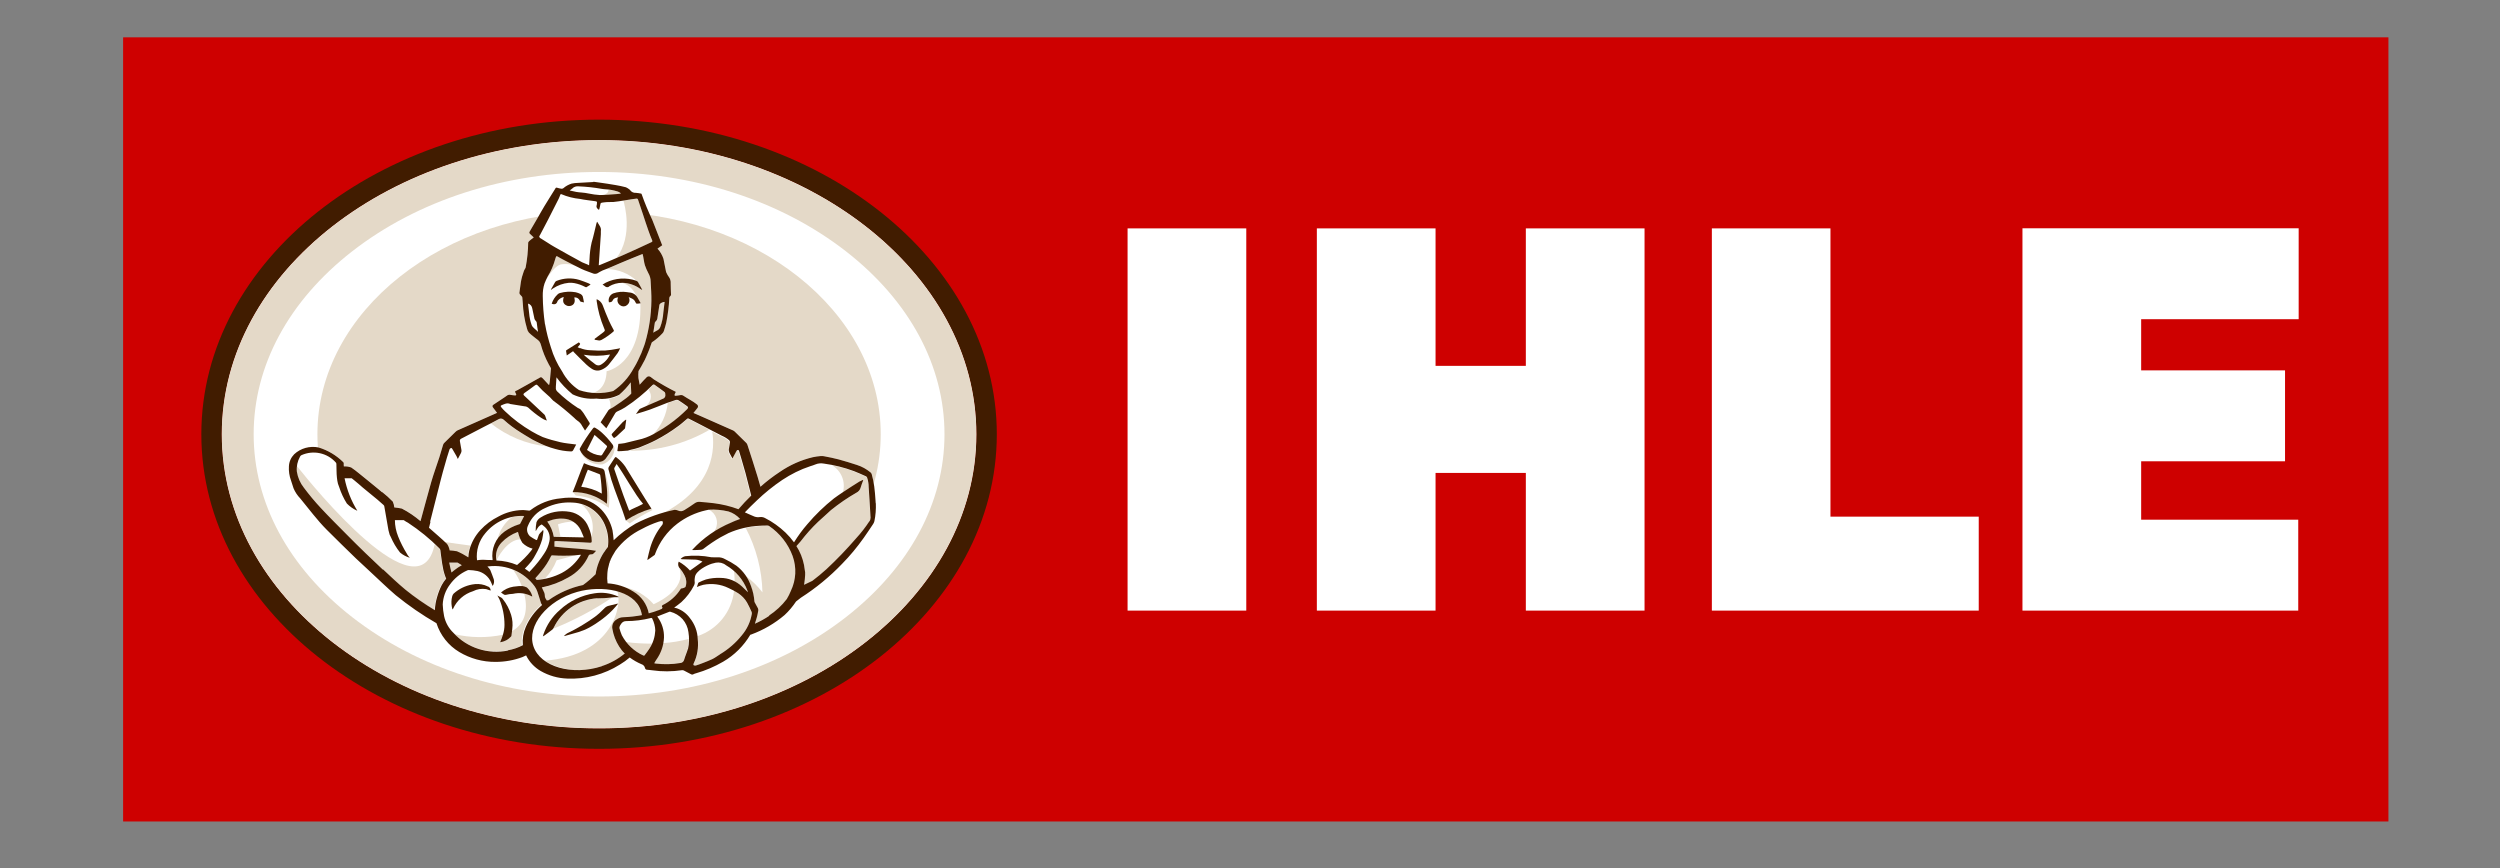 <?xml version="1.0" encoding="UTF-8"?>
<svg id="Logo" xmlns="http://www.w3.org/2000/svg" xmlns:xlink="http://www.w3.org/1999/xlink" version="1.1" viewBox="0 0 238.41 82.82">
  <rect x="0" y="0" width="238.41" height="82.82" fill="#808080" stroke="none"/>
  <!-- Generator: Adobe Illustrator 29.7.1, SVG Export Plug-In . SVG Version: 2.1.1 Build 8)  -->
  <defs>
    <style>
      .st0 {
        fill: none;
      }

      .st1 {
        fill: #ce0000;
      }

      .st2 {
        fill: #e4d9c8;
      }

      .st3 {
        fill: #fff;
      }

      .st4 {
        fill: #411c00;
      }

      .st5 {
        clip-path: url(#clippath);
      }
    </style>
    <clipPath id="clippath">
      <rect class="st0" x="19.2" y="11.41" width="75.86" height="60"/>
    </clipPath>
  </defs>
  <rect class="st1" x="11.74" y="3.56" width="216.03" height="74.78"/>
  <g id="Logo_Bildmarke">
    <g class="st5">
      <g id="Gruppe_9">
        <path id="Pfad_1" class="st3" d="M57.13,13.36c19.84,0,35.98,12.58,35.98,28.05s-16.14,28.05-35.98,28.05-35.98-12.58-35.98-28.05S37.29,13.36,57.13,13.36"/>
        <path id="Pfad_2" class="st2" d="M57.13,20.16c-14.84,0-26.86,9.51-26.86,21.25s12.02,21.24,26.86,21.24,26.86-9.51,26.86-21.24-12.03-21.25-26.86-21.25"/>
        <path id="Pfad_3" class="st4" d="M57.13,13.36c19.84,0,35.98,12.58,35.98,28.05s-16.14,28.05-35.98,28.05-35.98-12.58-35.98-28.05S37.29,13.36,57.13,13.36M57.13,11.41c-20.95,0-37.93,13.43-37.93,30s16.98,30,37.93,30,37.93-13.43,37.93-30-16.98-30-37.93-30"/>
        <path id="Pfad_4" class="st2" d="M57.13,16.4c8.92,0,17.28,2.69,23.56,7.58,6.05,4.72,9.38,10.9,9.38,17.43s-3.33,12.71-9.38,17.43c-6.27,4.89-14.64,7.58-23.56,7.58s-17.29-2.69-23.56-7.58c-6.05-4.72-9.38-10.9-9.38-17.43s3.33-12.71,9.38-17.43c6.27-4.89,14.64-7.58,23.55-7.58M57.13,13.36c-19.84,0-35.98,12.58-35.98,28.05s16.14,28.05,35.98,28.05,35.98-12.58,35.98-28.05-16.14-28.05-35.98-28.05"/>
        <path id="Pfad_5" class="st3" d="M83.51,48c0-.1-.01-.2-.02-.31-.03-.44-.06-.87-.12-1.3-.05-.39-.13-.79-.24-1.17-.02-.06-.05-.11-.1-.16-.39-.32-.83-.57-1.31-.72-.58-.19-1.16-.37-1.75-.53-.44-.12-.88-.2-1.33-.29-.12-.03-.24-.04-.37-.03-.25.02-.5.06-.75.11-1.13.26-2.2.74-3.15,1.39-.65.43-1.27.91-1.85,1.42-.09-.31-.18-.62-.27-.94-.31-1.02-.64-2.03-.97-3.05-.02-.08-.06-.14-.12-.2-.36-.36-.72-.71-1.09-1.07-.05-.05-.11-.09-.18-.12-.98-.44-1.96-.87-2.94-1.3l-.82-.36c.17-.22.24-.28.4-.5.06-.1.04-.23-.05-.3-.43-.35-.83-.52-1.29-.83-.09-.07-.2-.09-.31-.07-.15.03-.29.04-.44.06-.04,0-.1-.01-.11-.03,0-.05,0-.1.02-.14.03-.07.06-.14.1-.2-.72-.36-1.42-.76-2.1-1.19-.1-.07-.2-.15-.3-.23-.11-.09-.28-.08-.38.02-.22.22-.46.48-.67.72-.04-.23-.09-.43-.12-.64-.02-.22-.01-.45.01-.67.03-.05.06-.11.1-.16h0c.12-.19.25-.44.39-.7.04-.07.08-.13.11-.2.06-.13.12-.25.17-.38.09-.22.19-.43.27-.65.08-.2.14-.4.21-.6.01-.03.03-.05.06-.07.35-.23.67-.51.96-.82.06-.06.11-.13.14-.21.09-.27.17-.55.24-.83.15-.77.25-1.56.29-2.35,0-.07.03-.13.09-.17.04-.03.06-.07.07-.12,0-.36-.04-.72-.03-1.08.02-.24-.05-.48-.2-.67-.06-.08-.11-.16-.15-.25-.04-.07-.08-.15-.1-.23-.08-.4-.16-.81-.24-1.21-.12-.36-.31-.69-.57-.97.07-.05.36-.25.45-.32-.32-.82-.63-1.63-.95-2.43-.38-.8-.72-1.61-1.01-2.44,0-.03-.03-.05-.06-.06-.16-.03-.33-.06-.49-.07-.23.02-.44-.09-.57-.28,0-.01-.02-.02-.03-.03-.11-.09-.22-.16-.35-.22-.32-.09-.65-.15-.98-.21-.26-.05-.53-.09-.79-.13-.32-.05-.65-.09-.97-.14-.1-.01-.2-.02-.3-.04h-.06s-.01.02-.02.02c-.43.02-1.01.05-1.45.08-.2,0-.41.03-.61.07-.29.09-.56.24-.79.44-.05.04-.11.05-.17.05-.14-.02-.27-.05-.4-.09-.07-.04-.16-.01-.19.06,0,0,0,0,0,.01-.35.57-.71,1.12-1.05,1.69-.21.34-.4.7-.6,1.04-.27.46-.53.91-.8,1.37-.05.07-.04.17.03.22,0,0,0,0,0,0,.12.11.24.23.36.34-.07.05-.2.16-.26.2s-.27.22-.27.29c-.01.79-.09,1.58-.24,2.36,0,.04-.03.08-.05.12-.05.08-.09.15-.12.23-.13.35-.23.71-.29,1.07-.04.34-.1.68-.14,1.02,0,.05.02.1.05.14.06.07.13.14.19.21.02.03.04.06.04.1.02.15.03.31.04.46.04.85.17,1.69.41,2.51.03.14.09.26.18.37.26.26.62.51.91.75.08.07.14.16.18.26.01.04.03.07.04.11.18.67.44,1.31.77,1.92.06.12.13.24.2.35,0,.02,0,.05,0,.07-.03.37-.06.73-.1,1.1-.01.14-.05.28-.07.42h-.04c-.12-.12-.23-.25-.35-.38s-.18-.2-.3-.31c-.05-.04-.13-.05-.18-.01-.36.21-.67.38-1.03.58-.38.21-.76.43-1.15.64-.07.04-.19.06-.2.12s.05.15.09.22c.05.1,0,.16-.1.15-.15-.01-.3-.03-.45-.06-.1-.02-.21,0-.29.06-.08.05-.15.11-.23.16-.43.28-.7.47-1.11.74-.07.05-.09.14-.04.21,0,0,0,.01.01.02.16.2.24.32.4.53,0,0-.03.01-.04.02-1.22.54-2.44,1.08-3.66,1.62-.09.04-.17.08-.24.15-.37.35-.73.71-1.09,1.07-.06.06-.1.12-.12.2-.12.39-.23.78-.35,1.17-.26.8-.55,1.58-.78,2.38-.35,1.24-.68,2.48-1.02,3.72-.54-.47-1.14-.87-1.77-1.2-.24-.05-.48-.09-.72-.11-.02-.19-.06-.37-.14-.55-.32-.33-.66-.64-1.02-.92v.03c-.1-.08-.19-.16-.28-.24-.38-.31-.76-.63-1.15-.94-.45-.35-1.05-.88-1.53-1.19-.22-.08-.46-.12-.7-.1-.01-.1-.02-.19-.01-.29,0-.05-.02-.09-.05-.12-.66-.65-1.46-1.13-2.35-1.4-.84-.17-1.71.07-2.33.65-.3.31-.48.71-.5,1.14-.03.46.04.93.2,1.36.07.25.17.49.24.74.15.36.37.69.64.97.82.99,1.62,2.08,2.53,2.99.94.94,1.87,1.85,2.79,2.74.9.86,1.66,1.52,2.54,2.37.39.37.81.75,1.25,1.13,1.22.99,2.52,1.89,3.88,2.67.37,1.15,1.14,2.13,2.18,2.75,1.04.62,2.23.95,3.45.94.88,0,1.75-.15,2.57-.46.12-.05.24-.11.35-.16.3.62.79,1.14,1.39,1.49.77.44,1.63.69,2.52.72,1.78.08,3.53-.39,5.04-1.34.33-.2.64-.42.93-.67.35.26.72.47,1.12.64.17.05.3.19.34.37.02.1.1.16.2.16.16.02.32.02.47.05.95.14,1.92.13,2.87-.01.05,0,.11,0,.16.03.23.12.46.24.69.36.07.04.16.04.22,0,.08-.04.17-.08.27-.1.9-.26,1.76-.63,2.56-1.1,1.07-.62,1.96-1.51,2.59-2.57l.08-.02c1.16-.43,2.24-1.06,3.19-1.87.41-.38.78-.82,1.09-1.29.16-.12.31-.24.46-.36h0c1.44-.92,2.76-2.01,3.94-3.24.75-.76,1.44-1.58,2.06-2.45.29-.42.59-.85.87-1.28.07-.09.12-.2.15-.31.12-.56.16-1.14.14-1.72"/>
        <path id="Pfad_6" class="st2" d="M43.72,54.1c.1-.07.21-.13.32-.19l-.41-.24h-.79c.06.33.14.66.22.94.21-.18.44-.36.67-.51"/>
        <path id="Pfad_7" class="st2" d="M28.3,44.43c-.03.18-.03.37,0,.55.09.56.32,1.08.67,1.53.51.67,1.05,1.32,1.62,1.94.76.82,1.66,1.71,2.48,2.54,1.11,1.12,2.58,2.53,3.43,3.32.73.68,1.34,1.27,2.12,1.92.89.72,1.83,1.37,2.81,1.96.02-.42.09-.84.21-1.24.1-.4.25-.79.45-1.16.07-.12.14-.24.23-.35v-.05s.06-.03.06-.03c.05-.06.09-.12.14-.18-.03-.07-.07-.15-.09-.22-.14-.39-.24-.79-.29-1.2-.19-1.22-.06-.47-.17-1.28,0-.07-.04-.13-.09-.18-.15-.12-.29-.25-.43-.38-1.44,6.99-11.62-5.56-13.13-7.47"/>
        <path id="Pfad_8" class="st2" d="M57.4,63.53c.79-.26,1.53-.67,2.18-1.2-.2-.2-.38-.43-.54-.67-.32-.51-.54-1.07-.64-1.67-.08-.37.1-.75.44-.93.18-.12.39-.19.61-.2.6-.02,1.19-.09,1.77-.2-.02-.15-.06-.3-.11-.45-.39-.94-1.23-1.63-2.23-1.82.48,1.28-.39,6.11-6.95,6.62,1.65.99,3.65,1.18,5.46.51"/>
        <path id="Pfad_9" class="st2" d="M62.58,62.9c-.07.11-.13.23-.21.35.07.01.11.03.15.03.77.09,1.55.07,2.31-.05.19,0,.35-.13.39-.31.1-.35.26-.69.36-1.04.08-.31.11-.63.09-.95-.8.21-1.62.35-2.44.4-.11.56-.33,1.1-.66,1.57"/>
        <path id="Pfad_10" class="st2" d="M71.33,56.48c-.02-.06-.04-.12-.06-.18-.26-.71-.7-1.34-1.27-1.84.04.32.05.65.06.98.25.13.48.29.68.49.19.19.39.37.59.56"/>
        <path id="Pfad_11" class="st2" d="M61.35,62.51c.05.03.09.03.13-.03.16-.22.33-.43.47-.65.09-.14.17-.29.24-.45-.83,0-1.66-.04-2.48-.15.44.54,1,.98,1.63,1.27"/>
        <path id="Pfad_12" class="st2" d="M66.35,63.47c.24-.07.47-.16.7-.25.3-.12.6-.22.89-.37.25-.13.48-.3.72-.45.79-.47,1.49-1.08,2.07-1.8.49-.58.82-1.28.95-2.02.01-.08,0-.16-.02-.23-.14-.3-.28-.6-.43-.88-.21-.36-.5-.66-.85-.89-.12-.08-.25-.16-.38-.23-.22,2-1.58,3.68-3.48,4.31.01.1.02.19.03.29.09.8-.04,1.6-.39,2.32-.02.04-.03.15-.01.15.06.04.13.05.21.04"/>
        <path id="Pfad_13" class="st2" d="M75.45,56.38h0c.49-1.04.55-2.24.16-3.32-.43-1.17-1.21-2.17-2.25-2.87-.04-.03-.1-.04-.15-.04-.25,0-.5,0-.76.02-.45.03-.9.08-1.34.17,1,1.9,1.55,4.01,1.6,6.15-.45-.59-.98-1.11-1.58-1.55.2.31.37.65.49,1,.17.45.27.93.3,1.41,0,.05.02.1.05.14.1.18.2.35.29.53.03.07.04.15.03.23-.07.42-.18.84-.32,1.24.48-.22.94-.47,1.38-.76.65-.43,1.23-.96,1.7-1.58.15-.25.27-.51.38-.78"/>
        <path id="Pfad_14" class="st2" d="M80.38,46.95c.27-.18.54-.35.81-.53.25-.17.5-.33.76-.48.1-.06.21-.11.32-.15l.04.03c-.09.25-.18.49-.26.74-.06.19-.2.35-.38.44-.86.49-1.68,1.04-2.44,1.67-.42.36-.8.76-1.22,1.11-.61.58-1.17,1.21-1.68,1.88l-.39.44c.34.55.58,1.15.72,1.78.05.23.08.47.11.71v.27c-.01.13-.02.27-.03.4h0c0,.11-.02.22-.03.33,0,.07-.02.13-.03.2l.79-.38c.46-.35.91-.71,1.34-1.1,1-.93,1.94-1.91,2.83-2.94.47-.51.89-1.05,1.27-1.63.07-.11.11-.25.1-.38v-.11c-.02-.11-.02-.24-.03-.36-.05-.8-.09-1.61-.15-2.41,0-.31-.05-.61-.15-.91-.02-.05-.05-.09-.09-.11-.38-.17-.77-.35-1.16-.5-.68-.26-1.38-.45-2.09-.59.9.52,1.33,1.59,1.04,2.59"/>
        <path id="Pfad_15" class="st2" d="M75.71,51.73l.03-.04-.04.04h0s0,0,0,0"/>
        <path id="Pfad_16" class="st2" d="M77.97,43.55l-.05-.02.04.02h0"/>
        <path id="Pfad_17" class="st2" d="M63.13,58.09s.04-.08.06-.11c-.03-.05-.05-.11-.06-.16,0-.03.04-.07.08-.09.7-.33,1.3-.86,1.71-1.52.01-.02.04-.05.06-.05.13,0,.38-.08.41-.17.12-.36.08-.75-.1-1.08-.12-.23-.27-.45-.44-.65l-.02-.03-.04-.03c.74,2.1-2.46,3.42-2.46,3.42-.77-.89-1.82-1.47-2.98-1.66.38.13.74.3,1.07.51.75.45,1.27,1.19,1.45,2.04h.08c.31-.09.61-.19.92-.3.09-.03.17-.07.26-.11"/>
        <path id="Pfad_18" class="st2" d="M42.59,51.93c.13.19.21.4.25.62.23.01.46.04.68.08.38.16.74.36,1.09.58,0-.23.04-.47.1-.69.04-.17.1-.33.16-.49l-2.55-.35c.09.09.18.17.26.25"/>
        <path id="Pfad_19" class="st2" d="M51.95,56.88c0,.06.02.12.05.17.04.07.09.14.13.22l.17-.02c.99-.7,2.11-1.2,3.29-1.45.43-.31.83-.66,1.2-1.04.11-.74.38-1.45.79-2.08.11-.17.23-.34.36-.5.09-.63.02-1.28-.2-1.88-.36-1.06-1.22-1.89-2.3-2.2.97.74,1.34,2.02.92,3.16.02.11.02.23.03.35,0,.13-.04.18-.16.17-.64-.03-1.27-.07-1.91-.1-.43-.02-.86-.04-1.29-.06-.07,0-.14.02-.21.03v.5c1.32.17,2.64.16,3.97.4-.08.11-.18.21-.29.3-.07.05-.18.03-.27.05-.05.01-.1.04-.13.09-.4.9-1.08,1.64-1.95,2.1-.78.45-1.63.77-2.52.95.09.17.17.34.24.52.03.11.05.22.05.33"/>
        <path id="Pfad_20" class="st2" d="M51.96,55.18c.49-.5.87-1.09,1.12-1.75,0,0,1.04-.26,1.78-.49h-.04c-.71.06-1.42.06-2.13,0-.07-.01-.13.03-.15.09-.24.5-.54.96-.89,1.39-.19.24-.4.47-.6.7.05.05.09.11.13.16.26-.03.52-.06.78-.11"/>
        <path id="Pfad_21" class="st2" d="M52.38,49.66c-.06.02-.12.05-.19.07.32.43.53.92.62,1.45h.64s-.24-1.18-.24-1.18c.47-.16.95-.25,1.45-.26-.29-.16-.61-.26-.94-.29-.46-.03-.91.04-1.34.21"/>
        <path id="Pfad_22" class="st2" d="M49.64,51.45c-.1-.23-.18-.47-.24-.72-.02,0-.03,0-.05,0-.58.2-1.09.54-1.51.99-.44.45-.62,1.09-.5,1.71h0c.04-.07,1-2.02,2.31-1.99"/>
        <path id="Pfad_23" class="st2" d="M48.1,50.71c.41-.31.88-.54,1.37-.69.05-.01.11-.03.13-.06.1-.16.27-.54.38-.73-.03-.01-.06-.02-.09-.02-.35-.01-.7.02-1.04.09-.7.51-1.19,1.25-1.39,2.08.18-.26.4-.48.65-.67"/>
        <path id="Pfad_24" class="st2" d="M69.77,49.85l.12-.05.16-.07.12-.05c.15-.06.3-.12.45-.17-.3-.33-.68-.58-1.1-.71-.62-.16-1.26-.22-1.9-.18h0c.68.34.95,1.17.61,1.85-.05.11-.12.21-.2.3.55-.36,1.14-.67,1.75-.93"/>
        <path id="Pfad_25" class="st2" d="M63.1,49c.42-.12.83-.23,1.18-.3.08,0,.16,0,.24.03.02,0,.05.02.07.03q.35.15.66-.05c.33-.22.66-.43.98-.65.14-.1.32-.15.49-.12.42.04.84.06,1.25.12.82.09,1.63.29,2.41.58.19-.23.39-.46.6-.68s.41-.43.62-.63l-.09-.36c-.15-.6-.3-1.2-.46-1.8-.13-.48-.27-.95-.41-1.42-.07-.22-.13-.45-.2-.68-.01-.04-.06-.1-.09-.1-.05,0-.11.03-.14.07-.14.24-.27.49-.4.74-.01-.02-.03-.05-.05-.08-.05-.12-.11-.24-.19-.35-.11-.17-.14-.39-.08-.59.02-.16.06-.32.09-.48.01-.09-.02-.18-.09-.24-.2-.17-.42-.31-.67-.41-.3-.16-.6-.32-.9-.47.26,1.51.28,5.25-4.83,7.86"/>
        <path id="Pfad_26" class="st2" d="M65.69,39.98c-.07-.04-.15-.03-.2.03-.27.23-.54.48-.83.68-.67.49-1.38.94-2.12,1.33-.52.26-1.06.49-1.6.71-.26.09-.53.16-.8.21l-.15.04c2.69.04,5.33-.64,7.66-1.99l-.81-.42c-.38-.2-.77-.39-1.15-.59"/>
        <path id="Pfad_27" class="st2" d="M62.66,41.23c.39-.21.77-.44,1.13-.71.62-.44,1.2-.94,1.74-1.47.1-.11.1-.19-.02-.28-.28-.19-.56-.39-.85-.58-.07-.03-.15-.04-.22-.01-.25.08-.51.16-.76.25-.12,1.13-.61,2.18-1.4,3l.36-.2"/>
        <path id="Pfad_28" class="st2" d="M51.22,42.16c-.14-.07-.27-.14-.42-.21l-.7-.42c-.13-.08-.28-.17-.43-.26-.59-.35-1.13-.76-1.64-1.23-.12-.12-.3-.15-.45-.06-.25.14-.5.27-.76.4,1.53,1.21,3.36,1.97,5.3,2.19-.31-.12-.6-.26-.9-.4"/>
        <path id="Pfad_29" class="st2" d="M63.38,37.42c-.31-.24-.63-.47-.95-.69-.06-.04-.13-.03-.18.02-.13.14-.27.27-.41.41.22.29.5.93-.32,1.67l1.55-.68s.05-.03.07-.04c.3-.07.36-.28.31-.55,0-.05-.03-.1-.07-.13"/>
        <path id="Pfad_30" class="st2" d="M58.18,39.04s.06-.03.09-.05c.11-.07.23-.13.34-.2.37-.26.75-.51,1.11-.79.16-.13.31-.26.45-.4.02-.02.03-.05.03-.08-.02-.12-.04-.69-.05-1.03-.32.43-.69.83-1.1,1.19-.29.2-.63.32-.99.34.16.32.2.68.13,1.03"/>
        <path id="Pfad_31" class="st2" d="M62.88,29.11c-.06.42-.11.75-.18,1.17,0,.17-.08.32-.21.42-.02.01-.03.03-.04.06-.05.3-.1.68-.15.98.11-.1.43-.22.53-.33.05-.06.1-.13.13-.2.17-.45.27-.93.3-1.41.04-.33.08-.66.12-1-.04,0-.08.01-.12.03-.11.03-.36.13-.38.29"/>
        <path id="Pfad_32" class="st2" d="M62.14,32.69v.03s.03-.07.03-.07c-.01.01-.02.03-.03.04"/>
        <path id="Pfad_33" class="st2" d="M62.05,26.84c0-.28-.08-.55-.22-.79-.13-.25-.24-.5-.33-.76-.08-.22-.14-.82-.22-1.06-.35.13-1.68.68-2.15.88-.4.17-.86.38-1.29.55h0c1.09,0,2.14.42,2.93,1.17.03.03.06.06.08.1.12.23.25.46.38.69l-.02.02s-.07-.03-.1-.05c-.51-.38-1.12-.6-1.75-.61h0c.61.19,1.09.65,1.31,1.25.05.06.1.12.14.18.1.17.19.34.29.52h-.03c.16,5.93-3.22,6.47-3.22,6.47-.04,1.66-1.04,2.01-1.34,2.07.66.08,1.33.02,1.97-.17.82-.55,1.49-1.3,1.95-2.17.16-.26.3-.52.43-.79.22-.42.4-.86.55-1.31.01-.03.06-.17.06-.17l.05-.16c.38-1.3.58-2.64.6-3.99.01-.62-.04-1.23-.07-1.85"/>
        <path id="Pfad_34" class="st2" d="M53.08,24.4c-.07.1-.12.21-.14.33-.16.57-.4,1.12-.71,1.63l-.09.19c.31-.48.84-1.19,1.32-1.33.53-.09,1.07-.02,1.55.19-.36-.18-.71-.35-1.06-.54-.42-.22-.46-.25-.86-.47"/>
        <path id="Pfad_35" class="st2" d="M61.85,22.03c-.19-.54-.36-1.08-.54-1.61-.15-.46-.31-.91-.46-1.37-.03-.1-.07-.12-.17-.11-.32.03-.78.12-1.23.19.11.37.95,3.34-.66,5.48.21-.09.42-.18.62-.27.76-.35,1.95-.88,2.71-1.24.09-.05.1-.09.06-.18-.12-.29-.24-.58-.34-.88"/>
        <path id="Pfad_36" class="st2" d="M57.56,18.6c.4-.02.8-.06,1.2-.08.14,0,.27-.03.4-.04l.02-.05c-.08-.06-.17-.11-.26-.15-.23-.07-.46-.13-.7-.17-.07-.01-.13-.02-.2-.02.03.16-.06.36-.46.51"/>
        <path id="Pfad_37" class="st2" d="M51.63,57.62s-.04-.08-.05-.12c-.11-.36-.21-.72-.34-1.07-.06-.18-.15-.35-.26-.5-.05-.07-.1-.13-.15-.19l-.04-.05c-.04-.05-.08-.1-.13-.15l-.08-.08c-.25-.27-.54-.5-.85-.7-.03-.01-.05-.03-.07-.04-.06-.04-.12-.07-.18-.11-.07-.04-.13-.07-.2-.11s-.11-.06-.17-.08h0l-.17-.07c.34.48.61.99.82,1.54.13,0,.27.03.39.09.05.02.1.05.15.08.22.22.38.49.47.79.02.04-.04.02-.05.01-.21-.16-.46-.25-.73-.26.34,1.34.23,2.8-1.16,3.59-.02.13-.03.27-.05.4,0,.04-.02.08-.04.11-.27.3-.65.5-1.05.55.09-.25.21-.48.27-.72-1.52.32-3.09.3-4.6-.05.03.03.07.07.1.1l.03.03.09.08.04.04.09.07.05.04.08.07.06.04.08.06.06.04.08.06.06.04.08.06.06.04.08.05.06.04.08.05.07.04.08.04.07.04.08.04.07.03.08.04.07.03.08.04.07.03.08.03.07.03.08.03.07.03.08.03.08.02.08.02.08.02.08.02.08.02.08.02.08.02.08.02h.08s.08.03.08.03h.08s.08.02.08.02h.09s.08.02.08.02h.09s.08.01.08.01h.81s.08-.01.08-.01h.11s.07-.02.07-.02h.12s.06-.02.06-.02l.19-.03c.5-.09.99-.25,1.44-.49-.06-.59.04-1.19.28-1.74.35-.81.87-1.53,1.54-2.1-.02-.03-.04-.07-.06-.1"/>
        <path id="Pfad_38" class="st2" d="M57.67,57.04c-.24.02-.48,0-.71.02-1.8.12-3.39,1.21-4.16,2.84,0,.02-.02.03-.03.05,1.97-.79,3.85-1.78,5.61-2.97-.24.02-.47.05-.71.07"/>
        <path id="Pfad_39" class="st2" d="M62.12,48.5c-.9.14-1.75.53-2.43,1.13l.35.29c.7-.48,1.43-.91,2.18-1.28l-.1-.14Z"/>
        <path id="Pfad_40" class="st2" d="M58.61,42.71c-.12-.16-.13-.2-.2-.3.04.1.02.21-.04.3-.23.35-.46.7-.71,1.04-.17.2-.43.31-.69.29-.64-.18-1.2-.54-1.63-1.05.33.87,1.2,1.4,2.12,1.29.68-.22,1.14-.86,1.15-1.57"/>
        <path id="Pfad_41" class="st2" d="M57.57,44.79h0s.05.1.06.15c.04.23.07.46.11.69.04.3.05.77.07,1.07.04.39.01.81.05,1.24-1.15-.6-1.99-1.22-3.25-1.05l.29.36c1.14.11,2.23.51,3.16,1.18.15-1.24-.01-2.49-.48-3.64"/>
        <path id="Pfad_42" class="st4" d="M55.32,33.22c-.08-.03-.16-.07-.24-.11.3-.32.3-.3.12-.46-.39.24-.77.49-1.16.73-.03.02-.06.05-.06.07.02.14.04.28.07.45l.6-.41s.05.07.08.1c.39.39.78.79,1.18,1.17.17.16.35.3.54.42.29.19.65.21.96.06.25-.11.47-.27.64-.47.29-.36.57-.72.85-1.1.09-.15.17-.3.24-.46-.1.02-.18.04-.25.05-.4.08-.8.14-1.2.17-.46.02-.93,0-1.4-.03-.34-.01-.67-.08-.98-.21M58.17,33.82c-.06.13-.14.25-.22.37-.17.23-.38.43-.63.58-.17.11-.38.1-.54-.02-.3-.22-.58-.46-.87-.7-.08-.06-.15-.13-.24-.22.83.14,1.67.13,2.49-.02"/>
        <path id="Pfad_43" class="st4" d="M56.77,32.41c.09.02.19.03.29.05.11.03.22,0,.31-.05.38-.21.74-.46,1.07-.74.13-.11.13-.11.05-.26-.14-.27-.29-.53-.41-.81-.22-.51-.43-1.01-.62-1.53-.11-.25-.31-.44-.56-.54,0,.06,0,.12,0,.18.12.89.36,1.76.71,2.59.1.23.11.24-.09.4-.25.2-.51.39-.77.58-.03.02-.06.05-.05.08s.04.05.07.06"/>
        <path id="Pfad_44" class="st4" d="M54.57,29.11c.23-.15.29-.38.2-.75.23-.02.44.11.53.32.01.04.04.07.08.09.1.03.2.05.31.07-.03-.19-.07-.39-.12-.58-.04-.09-.11-.17-.2-.22-.15-.08-.31-.13-.47-.17-.5-.09-1.01-.06-1.49.07-.08.02-.16.06-.22.12-.26.24-.46.54-.57.88,0,0,0,.02,0,.03.27.1.46.04.55-.25,0-.02.02-.04.04-.06.14-.17.34-.29.55-.34-.11.38-.06.6.17.76.19.14.46.15.66.01"/>
        <path id="Pfad_45" class="st4" d="M60.01,27.89c-.07,0-.14-.02-.21-.03-.44-.07-.9-.03-1.32.12-.33.14-.51.5-.41.85.25-.02.28-.03.39-.23s.29-.21.49-.24c-.14.26-.06.58.19.75.18.14.44.15.62.01.27-.17.35-.52.19-.79.24.11.48.17.6.4.03.06.06.12.1.18.02.03.05.05.09.05.11,0,.22-.02.36-.04-.1-.17-.18-.35-.29-.52-.16-.3-.46-.49-.8-.51"/>
        <path id="Pfad_46" class="st4" d="M52.58,27.62c.06-.04.11-.08.17-.12.45-.3.96-.48,1.49-.53.18-.02.36,0,.54.03.36.07.7.19,1.02.36.04.02.09.04.12.03.13-.07.26-.16.4-.25-.06-.05-.13-.1-.21-.13-.29-.11-.58-.23-.87-.32-.71-.21-1.48-.18-2.17.1-.05.02-.1.06-.13.11-.13.22-.26.44-.38.67-.01.02-.02.04-.03.06.02,0,.03,0,.04,0"/>
        <path id="Pfad_47" class="st4" d="M58.07,27.32c.39-.23.82-.35,1.27-.35.64.01,1.27.23,1.78.62.03.02.07.04.1.05l.02-.02c-.13-.23-.26-.46-.38-.69-.04-.08-.11-.13-.19-.16-.95-.33-1.99-.26-2.89.18-.11.06-.22.12-.32.19.08.05.16.1.23.16.11.11.28.12.4.03"/>
        <path id="Pfad_48" class="st4" d="M58.63,43.65c-.19.3-.39.59-.58.89-.03.06-.04.13-.03.19.09.34.18.68.28,1.02.29.96,1.06,2.83,1.35,3.79,0,.03.02.06.04.1.74-.51,1.56-.89,2.43-1.13-.02-.03-.03-.05-.04-.07-.62-.94-1.85-3-2.46-3.96-.23-.32-.5-.61-.82-.85-.07-.06-.11-.06-.16.02M61.32,48.05c-.38.22-1.1.5-1.32.65-.09-.23-.46-1.2-.54-1.43-.26-.75-.63-1.77-.88-2.53-.01-.04,0-.07,0-.11.06-.12.13-.24.22-.38.67.89,1.79,2.98,2.52,3.79"/>
        <path id="Pfad_49" class="st4" d="M57.07,44.05c.26.01.5-.09.67-.29.24-.32.47-.66.68-1,.09-.12.08-.28-.02-.39-.3-.4-.63-.77-1-1.11-.18-.16-.37-.31-.58-.43-.16-.1-.19-.08-.3.06-.45.59-.86,1.22-1.22,1.87-.02.05-.03.1,0,.15.32.69,1.01,1.13,1.76,1.14M56.68,41.46c.27.24.54.47.81.71.12.1.23.21.35.32.05.03.06.1.03.15,0,0,0,0,0,.01-.15.24-.3.48-.45.72-.03.04-.07.06-.11.07-.49-.04-.95-.23-1.33-.53l.72-1.44"/>
        <path id="Pfad_50" class="st4" d="M57.87,48.03c.05-.5.05-1,0-1.5-.03-.28-.07-.56-.1-.84-.03-.22-.07-.5-.11-.72-.03-.17-.16-.3-.34-.31-.36-.08-.71-.17-1.07-.27-.2-.06-.39-.15-.56-.22-.39.93-.7,1.85-1.08,2.76,1.19-.03,2.34.37,3.26,1.11M56.06,44.79c.34.15.75.27,1.11.43.04.02.06.05.07.09.09.58.14,1.17.15,1.76-.6-.35-1.27-.57-1.96-.65.25-.56.38-1.07.63-1.63"/>
        <path id="Pfad_51" class="st4" d="M58.78,41.63c.27-.25.53-.49.79-.74.02-.02.04-.04.04-.07.04-.26.08-.52.11-.78l-.03-.02c-.11.07-.21.15-.31.24-.32.34-.64.69-.96,1.04-.12.14-.12.14-.02.29.15.22.16.22.36.04"/>
        <path id="Pfad_52" class="st4" d="M83.51,48c0-.1-.01-.2-.02-.31-.03-.44-.06-.87-.12-1.3-.05-.39-.13-.79-.24-1.17-.02-.06-.05-.11-.1-.16-.39-.32-.83-.57-1.31-.72-.58-.19-1.16-.37-1.75-.53-.44-.12-.88-.2-1.33-.29-.12-.03-.24-.04-.37-.03-.25.02-.5.06-.75.11-1.13.27-2.19.74-3.15,1.4-.65.43-1.27.9-1.85,1.42-.09-.31-.18-.62-.27-.94-.31-1.02-.64-2.03-.97-3.05-.02-.08-.06-.14-.12-.2-.36-.36-.72-.71-1.09-1.07-.05-.05-.11-.09-.18-.12-.98-.44-1.96-.87-2.94-1.3l-.82-.36c.17-.22.24-.28.4-.5.06-.1.04-.23-.05-.3-.43-.35-.83-.52-1.29-.83-.09-.07-.2-.09-.31-.07-.15.03-.29.04-.44.06-.04,0-.1-.01-.11-.03,0-.05,0-.1.02-.14.03-.07.07-.13.1-.2-.72-.36-1.42-.76-2.1-1.19-.1-.07-.2-.15-.3-.23-.11-.09-.28-.08-.38.02-.22.22-.46.48-.67.72-.04-.23-.09-.43-.12-.64-.02-.22-.01-.45.01-.67.03-.05.06-.11.1-.16h0c.12-.19.25-.44.39-.7.04-.07.08-.13.11-.2.06-.13.12-.25.17-.38.09-.22.19-.43.27-.65.08-.2.14-.4.21-.6.01-.03.03-.05.06-.07.35-.23.67-.51.96-.82.06-.06.11-.13.14-.21.09-.27.17-.55.24-.83.15-.77.25-1.56.29-2.35,0-.07.03-.13.09-.17.04-.03.06-.07.07-.12,0-.36-.04-.72-.03-1.08.02-.24-.05-.48-.2-.67-.06-.08-.11-.16-.15-.25-.04-.07-.08-.15-.1-.23-.08-.4-.16-.81-.24-1.21-.12-.36-.31-.69-.57-.97.07-.05.36-.25.45-.32-.32-.82-.63-1.63-.95-2.43-.38-.8-.72-1.61-1.01-2.44,0-.03-.03-.05-.06-.06-.16-.03-.33-.06-.49-.07-.23.02-.44-.09-.57-.28,0-.01-.02-.02-.03-.03-.11-.09-.22-.16-.35-.22-.32-.09-.65-.15-.98-.21-.26-.05-.53-.09-.79-.13-.32-.05-.65-.09-.97-.14-.1-.01-.2-.02-.3-.04h-.06s-.01.02-.02.02c-.43.02-1.01.05-1.45.08-.2,0-.41.03-.61.07-.29.09-.56.24-.79.44-.05.04-.11.05-.17.05-.14-.02-.27-.05-.4-.09-.07-.04-.16-.01-.19.06,0,0,0,0,0,.01-.35.57-.71,1.12-1.05,1.69-.21.34-.4.7-.6,1.04-.27.46-.53.91-.8,1.37-.05.07-.04.17.03.22,0,0,0,0,0,0,.12.11.24.23.36.34-.07.05-.2.16-.26.2s-.27.22-.27.29c-.01.79-.09,1.58-.24,2.36,0,.04-.03.08-.05.12-.05.08-.09.15-.12.23-.13.35-.23.71-.29,1.07-.04.34-.1.68-.14,1.02,0,.05.02.1.05.14.06.07.13.14.19.21.02.03.04.06.04.1.02.15.03.31.04.46.04.85.17,1.7.41,2.51.03.14.09.26.18.37.26.26.62.51.91.75.08.07.14.16.18.26.01.04.03.07.04.11.18.67.44,1.31.77,1.92.06.12.13.24.2.35,0,.02,0,.05,0,.07-.03.37-.06.73-.1,1.1-.01.14-.04.28-.07.42h-.04c-.12-.12-.23-.25-.35-.38s-.18-.2-.3-.31c-.05-.04-.13-.05-.18-.01-.36.21-.67.38-1.03.58-.38.21-.76.43-1.15.64-.07.04-.19.06-.2.12s.06.15.09.22c.05.1,0,.16-.1.15-.15-.01-.3-.03-.45-.06-.1-.02-.21,0-.29.06-.08.05-.15.11-.23.16-.43.28-.7.47-1.11.74-.07.05-.09.14-.04.21,0,0,0,.01.01.02.16.2.24.32.4.53,0,0-.03.01-.04.02-1.22.54-2.44,1.08-3.66,1.62-.09.03-.17.08-.24.15-.37.35-.73.71-1.09,1.07-.06.06-.1.12-.12.2-.12.39-.23.78-.35,1.17-.26.8-.55,1.58-.78,2.38-.35,1.24-.68,2.48-1.02,3.72-.54-.46-1.14-.87-1.78-1.2-.24-.05-.48-.09-.72-.11-.02-.19-.06-.37-.14-.55-.32-.33-.66-.64-1.02-.92v.03c-.09-.08-.19-.16-.28-.24-.38-.31-.76-.63-1.15-.94-.45-.35-1.05-.88-1.52-1.19-.22-.08-.46-.12-.7-.1-.01-.1-.02-.19-.01-.29,0-.05-.02-.09-.05-.12-.66-.65-1.46-1.13-2.35-1.4-.84-.17-1.71.07-2.33.65-.3.31-.48.71-.5,1.14-.03.46.04.93.2,1.36.07.25.17.49.24.74.15.36.37.69.64.97.82.99,1.62,2.08,2.53,2.99.94.94,1.87,1.85,2.79,2.74.9.86,1.66,1.52,2.54,2.37.39.37.81.75,1.25,1.13,1.22.99,2.52,1.89,3.88,2.67.37,1.15,1.14,2.13,2.18,2.75,1.04.62,2.23.95,3.45.94.88,0,1.75-.15,2.57-.46.12-.05.24-.11.35-.16.3.62.79,1.14,1.39,1.49.77.44,1.63.69,2.52.72,1.78.08,3.53-.39,5.04-1.34.33-.2.64-.42.93-.67.35.26.72.47,1.12.64.17.05.3.19.34.37.02.1.1.16.2.16.16.02.32.02.47.05.95.14,1.92.13,2.87-.01.05,0,.11,0,.16.03.23.12.46.24.69.36.07.04.16.04.22,0,.08-.04.17-.08.27-.1.9-.26,1.76-.63,2.57-1.1,1.07-.62,1.96-1.51,2.59-2.57l.08-.02c1.17-.43,2.25-1.06,3.19-1.86.41-.38.78-.82,1.09-1.29.16-.12.31-.24.46-.36,1.44-.92,2.76-2.01,3.94-3.24.75-.76,1.43-1.59,2.05-2.46.29-.42.59-.85.87-1.28.07-.09.12-.2.15-.31.12-.56.16-1.14.14-1.72M50.7,31c-.13-.37-.21-.75-.24-1.14-.03-.28-.07-.56-.1-.83,0-.02,0-.05,0-.08.22.06.37.25.4.47.08.35.14.64.21.99.03.08.08.16.15.22.06.07.06.09.07.18.04.3.06.51.12.84-.2-.23-.5-.38-.61-.65M62.46,30.75s.02-.04.03-.06c.13-.1.21-.26.21-.42.07-.42.12-.75.18-1.17.02-.17.27-.26.38-.29.04-.01.08-.02.12-.02-.04.33-.08.66-.12,1-.03.48-.13.96-.3,1.41-.03.07-.08.14-.13.2-.1.11-.42.23-.53.33.05-.3.1-.68.15-.98M54.6,17.95c.15-.14.36-.2.57-.18.74.03,1.48.11,2.21.24.28.05.57.04.85.09.24.04.47.1.7.17.09.04.18.09.26.15l-.02.05c-.13.01-.27.03-.4.04-.52.03-1.05.09-1.57.09-.35-.02-.7-.07-1.04-.14-.23-.05-.45-.08-.69-.1-.35-.02-.69-.08-1.03-.17-.03,0-.05-.01-.11-.03.09-.06.19-.13.27-.2M51.5,22.67c-.09-.04-.09-.1-.05-.18.03-.05.06-.09.08-.14.25-.47.49-.94.74-1.41.33-.66.67-1.31,1-1.97.06-.12.11-.26.16-.39.02-.05.04-.09.11-.06.56.24,1.16.39,1.77.45.41.09.98.15,1.4.21.24.04.24.03.21.27,0,.06-.01.11-.03.16-.04.16.06.26.16.36.06.05.09.02.11-.04.02-.11.05-.21.07-.32.06-.31.04-.26.36-.31s.61-.02.92-.04c.58-.05,1.6-.26,2.17-.32.1-.01.14.02.17.11.15.46.3.91.46,1.37.18.54.35,1.08.54,1.61.1.3.22.59.34.88.04.09.03.13-.06.18-.76.36-1.94.9-2.71,1.24-.73.33-1.47.63-2.21.94-.03.01-.06.02-.11.03.01-.17.02-.31.03-.46.06-.84.11-1.67.17-2.51,0-.1,0-.19,0-.29.07-.37-.2-.6-.34-.88h-.03c-.02.06-.04.12-.06.18-.15.6-.27,1.2-.45,1.79-.12.52-.18,1.05-.2,1.58-.02.19-.03.38-.04.59-.19-.11-.5-.2-.67-.29-.87-.48-1.75-.95-2.61-1.45-.52-.29-.73-.47-1.24-.77-.05-.04-.11-.07-.17-.1M51.97,30.92c-.13-.89-.2-1.79-.21-2.68-.01-.41.04-.82.17-1.21.09-.23.19-.45.3-.66.31-.51.55-1.05.71-1.63.02-.12.07-.23.14-.33.4.23.44.25.86.47.5.27,1.01.51,1.52.77.35.17.76.29,1.13.44.12.04.25.03.37-.02.16-.1.34-.2.51-.28.53-.19,1.14-.47,1.66-.69.47-.2,1.8-.75,2.15-.88.08.25.14.84.22,1.07.09.26.2.52.33.76.14.24.22.52.22.8.03.62.08,1.24.07,1.85-.02,1.35-.22,2.69-.6,3.99l-.05.16s-.05.14-.06.17c-.15.45-.34.89-.55,1.31-.13.27-.27.54-.43.79-.47.87-1.14,1.62-1.95,2.17-1.07.29-2.21.26-3.26-.09-.68-.44-1.23-1.05-1.61-1.77-.47-.71-.83-1.48-1.07-2.29-.24-.73-.43-1.47-.56-2.22M41.01,49.78c.29-1.13.57-2.25.86-3.38.12-.46.23-.93.36-1.39s.26-.91.39-1.37c.08-.27.16-.53.25-.79.03-.06.07-.1.13-.12.07-.03.11.03.14.09.13.23.27.46.4.69.04.08.08.16.12.26.11-.2.21-.38.3-.57.04-.08.06-.17.05-.26-.04-.28-.1-.57-.15-.85-.03-.1.02-.21.11-.25.25-.12.5-.26.75-.39l1.44-.75c.47-.24.95-.48,1.42-.74.15-.08.33-.05.45.06.5.46,1.05.87,1.64,1.23.15.1.3.19.42.26l.7.42c.15.08.29.15.42.21.55.28,1.13.51,1.73.67.48.14.98.22,1.49.24.11.02.21-.05.25-.15.08-.17.17-.33.27-.51l-.16-.02c-.45-.06-.91-.1-1.35-.2-.57-.13-1.13-.29-1.68-.49-.36-.16-.71-.34-1.05-.54-.92-.54-1.78-1.18-2.55-1.92-.13-.12-.25-.25-.36-.39-.05-.06-.08-.15.02-.18.27-.11.54-.27.85-.12h.01c.46.07.91.14,1.37.22.11,0,.22.05.31.11.39.36.8.69,1.24.98.17.12.35.21.55.27-.06-.17-.11-.33-.17-.48-.01-.03-.03-.06-.06-.09-.64-.6-1.28-1.21-1.93-1.81-.1-.09-.09-.17.02-.25.33-.24.67-.47.99-.72.14-.1.18-.11.3.02.15.15.29.31.44.46.23.22.48.42.71.64.11.1.19.23.3.32.7.51,1.36,1.06,2,1.64.1.11.21.2.32.28.19.12.34.29.44.49.09.15.18.3.28.45.15-.21.3-.4.44-.61.02-.04.02-.08,0-.12-.19-.31-.38-.62-.58-.93-.09-.13-.19-.25-.3-.37-.07-.06-.17-.08-.25-.13-.7-.46-1.36-.98-1.96-1.57-.1-.1-.15-.23-.13-.37,0-.03,0-.07,0-.1.02-.18.04-.54.06-.88.44.61.96,1.15,1.54,1.63.71.33,1.49.47,2.27.4.74.1,1.5-.02,2.17-.36.41-.36.78-.75,1.1-1.19.02.34.04.91.05,1.03,0,.03,0,.06-.03.08-.14.14-.29.28-.45.4-.36.27-.74.53-1.11.78-.11.08-.22.14-.34.2-.09.04-.17.09-.24.16-.26.39-.51.79-.75,1.16l.54.57s.02-.02.02-.03c.28-.47.56-.95.84-1.42.04-.06.11-.12.18-.15.26-.11.51-.24.75-.39.95-.62,1.83-1.34,2.63-2.14.05-.05.13-.06.18-.02.32.22.64.46.95.69.04.04.06.08.07.13.05.27-.01.48-.31.55-.02.01-.05.02-.07.04-.66.29-1.31.58-1.97.86-.05.02-.1.05-.13.09-.11.14-.21.28-.31.43l.16-.05c.39-.12.79-.23,1.17-.37.55-.2,1.09-.43,1.64-.64.27-.1.55-.19.83-.28.07-.02.15-.02.22.01.29.18.57.38.85.58.12.08.12.17.02.28-.54.54-1.12,1.03-1.74,1.47-.36.26-.74.5-1.13.71-.45.29-.93.51-1.44.66-.56.13-1.11.28-1.67.41-.2.03-.39.06-.59.07-.03.21-.06.42-.09.62-.01.07.02.08.08.08.1,0,.19,0,.29-.01.21-.01.42-.03.63-.05l.27-.08c.27-.05.54-.13.8-.21.54-.22,1.08-.44,1.6-.71.74-.39,1.45-.83,2.12-1.33.29-.2.55-.45.83-.68.05-.06.13-.07.2-.03.38.2.77.39,1.15.59.67.35,1.33.69,2,1.04.24.1.47.24.67.41.07.06.1.15.09.24-.03.16-.06.32-.08.48-.06.2-.03.41.08.59.07.11.13.23.19.35.02.03.04.06.05.09.14-.26.26-.5.4-.74.03-.04.09-.07.14-.07.03,0,.08.06.09.1.07.22.14.45.2.67.14.47.28.95.41,1.42.16.6.31,1.2.46,1.8l.09.36c-.21.21-.41.42-.62.63-.2.21-.4.44-.6.67-.78-.29-1.59-.48-2.41-.58-.42-.05-.83-.08-1.25-.12-.17-.02-.35.02-.49.12-.32.23-.65.44-.98.65q-.31.21-.66.05s-.04-.02-.07-.03c-.08-.02-.16-.03-.24-.03-1.29.27-2.53.71-3.7,1.31-.76.44-1.47.98-2.1,1.59-.02-.32-.06-.64-.11-.95-.17-.73-.53-1.4-1.04-1.95-.61-.64-1.43-1.04-2.31-1.13-.52-.05-1.04-.05-1.56.03-1.07.09-2.08.49-2.93,1.14-.04.03-.09.04-.14.03-.21-.01-.42-.06-.63-.05-.79.02-1.57.23-2.27.62-.65.32-1.23.76-1.72,1.29-.5.54-.86,1.2-1.05,1.91-.06.23-.09.46-.1.69-.35-.22-.71-.42-1.09-.58-.23-.04-.45-.07-.69-.08-.04-.22-.12-.44-.25-.62-.24-.24-.61-.56-.83-.76-.32-.29-.62-.55-.89-.78.05-.2.1-.4.15-.6M57.59,52.68c-.41.63-.68,1.34-.79,2.08-.37.37-.77.72-1.2,1.03-1.18.25-2.31.75-3.29,1.45l-.17.02-.13-.22c-.03-.05-.04-.11-.05-.17,0-.11-.02-.23-.05-.33-.08-.18-.16-.35-.24-.52.89-.18,1.74-.5,2.52-.95.86-.46,1.55-1.2,1.95-2.1.03-.05.07-.08.13-.09.09-.02.2,0,.28-.05.11-.09.2-.19.29-.3-1.33-.24-2.65-.23-3.97-.4v-.5c.07-.02.13-.03.2-.03.43.02.86.04,1.29.06.64.03,1.27.07,1.91.1.13,0,.16-.04.16-.17-.01-.46-.12-.9-.31-1.32-.29-.76-.97-1.32-1.77-1.46-.97-.17-1.98.02-2.81.55-.17.1-.31.26-.38.44-.05.27-.08.54-.08.82h.03c.07-.13.15-.25.24-.38.08-.09.18-.17.29-.22.04-.02.12.08.18.12h0c.47.34.7.93.57,1.49-.09.41-.25.8-.49,1.15-.36.56-.78,1.08-1.24,1.57-.06.06-.12.13-.18.19-.14-.11-.28-.22-.43-.31.22-.22.42-.45.62-.69.16-.21.29-.43.41-.66.26-.45.47-.93.62-1.43.05-.24.09-.49.12-.73,0-.06,0-.13-.03-.19-.13.2-.36.31-.43.55-.04.12-.09.24-.13.36-.02.06-.06.08-.11.05-.2-.1-.4-.22-.58-.35-.27-.25-.36-.65-.2-.99.31-.77.91-1.39,1.67-1.71.82-.4,1.73-.58,2.64-.51,1.42.07,2.66,1,3.12,2.35.22.6.29,1.25.2,1.88-.13.16-.25.33-.36.5M52.69,52.96c.71.05,1.42.05,2.13,0,.18-.02.37-.04.55-.06l.02.03c-.44.72-1.06,1.3-1.8,1.7-.75.39-1.57.62-2.41.67-.04-.06-.09-.11-.13-.16.21-.23.41-.46.6-.7.35-.42.65-.89.89-1.39.02-.06.08-.1.15-.09M52.19,49.74c.07-.03.13-.05.19-.07.43-.17.88-.24,1.34-.21.7.03,1.34.44,1.65,1.07.11.23.2.47.31.72l-2.87-.06c-.09-.53-.3-1.02-.62-1.45M43.06,54.61c-.08-.28-.15-.62-.22-.96h.79s.41.25.41.25c-.11.06-.21.12-.32.19-.23.16-.46.33-.67.51M45.49,53.44c-.11-.94.18-1.88.8-2.6.88-1.07,2.21-1.68,3.6-1.64.03,0,.06.01.09.02-.1.18-.28.56-.38.73-.02.03-.08.05-.13.06-.49.15-.95.39-1.37.69-.85.62-1.28,1.67-1.12,2.71-.31,0-.61-.01-.92-.03-.19,0-.39.02-.58.05M47.34,53.44c-.13-.62.06-1.26.5-1.71.42-.44.94-.78,1.51-.99.02,0,.03,0,.05,0,.08.37.22.72.42,1.03.27.27.61.46.97.55-.05.07-.09.14-.14.2-.4.5-.85.95-1.34,1.36-.31-.13-.62-.23-.94-.3-.34-.07-.69-.12-1.04-.13M36.5,54.31c-.85-.79-2.32-2.2-3.42-3.32-.81-.82-1.72-1.72-2.48-2.54-.58-.62-1.11-1.26-1.62-1.94-.35-.44-.58-.97-.67-1.53-.05-.5.06-1,.3-1.43.03-.06.07-.11.13-.14,1.13-.51,2.46-.23,3.28.69.04.04.06.09.06.15.02.43,0,.86.05,1.29.02.2.05.4.1.59.03.11.07.22.12.33.18.55.42,1.07.73,1.56.27.27.58.5.93.66h.02s.05.03.05.03c-.59-.95-1-2-1.22-3.1h.68c.08.07.16.13.24.19.36.29.47.4.82.7.47.38.93.77,1.4,1.15.2.17.39.34.58.51.04.03.06.08.07.13.12.67.21,1.16.32,1.84.04.29.1.58.19.86.03.07.07.14.11.22.23.53.52,1.03.88,1.48.27.23.59.4.93.5-.06-.08-.14-.17-.15-.18-.05-.06-.09-.13-.12-.19-.33-.53-.61-1.08-.84-1.66-.2-.5-.31-1.03-.31-1.56h.84c.14.1.27.18.41.25,1.08.71,2.09,1.53,3,2.45.05.05.08.11.09.18.11.82-.01.06.17,1.28.06.41.15.81.29,1.2.03.08.06.15.09.22-.16.19-.3.39-.42.61-.19.37-.34.76-.45,1.16-.12.4-.19.82-.21,1.24-.98-.59-1.92-1.24-2.81-1.96-.78-.65-1.39-1.24-2.12-1.92M48.44,62.04c-1.91.39-3.89-.25-5.2-1.69-.45-.43-.76-.99-.89-1.6-.07-.36-.12-.73-.13-1.1.03-.69.27-1.36.69-1.91.42-.58.98-1.05,1.64-1.34.04-.02.09-.04.14-.04.29.01.58.04.86.1.57.14,1.05.53,1.28,1.07.05.11.1.22.15.35.13-.18.17-.41.11-.63-.11-.3-.21-.6-.34-.9-.07-.12-.16-.22-.27-.32.04,0,.08-.01.12-.02,1.7-.2,3.37.53,4.38,1.9.11.15.2.32.26.5.13.35.22.71.34,1.07.01.04.03.09.05.12.02.03.04.06.06.1-.67.57-1.2,1.28-1.55,2.09-.24.55-.33,1.14-.28,1.74-.45.24-.94.4-1.44.49M57.4,63.53c-2.82.94-5.88.06-6.53-1.9s1.31-4.37,4.16-5.18c2.35-.67,5.43-.19,6.08,1.77.05.15.08.29.11.44-.58.11-1.18.18-1.77.2-.22,0-.43.07-.61.19-.34.18-.52.56-.44.93.1.59.32,1.16.64,1.67.15.24.33.47.54.67-.64.53-1.38.94-2.18,1.2M61.95,61.83c-.14.23-.32.44-.47.65-.04.06-.08.05-.13.03-.88-.4-1.6-1.08-2.05-1.93-.09-.22-.17-.44-.23-.67,0-.05,0-.11.02-.16.03-.08.07-.15.12-.22.1-.19.3-.31.52-.3.78,0,1.56-.1,2.32-.29.06-.03.13,0,.16.06,0,0,0,0,0,.01.17.35.27.73.28,1.12-.03.6-.21,1.19-.54,1.69M65.6,61.88c-.1.35-.26.69-.36,1.04-.04.18-.21.31-.39.31-.76.13-1.54.14-2.31.05-.04,0-.08-.02-.15-.03.07-.12.13-.24.21-.35.44-.62.69-1.35.72-2.11.02-.69-.19-1.36-.59-1.92l-.05-.08c.39-.15.77-.31,1.15-.45.03-.01.07-.02.1,0,.45.12.85.36,1.17.71.3.35.49.77.55,1.22.09.54.08,1.09-.04,1.62M68.66,62.4c-.24.15-.46.32-.72.45-.29.14-.59.25-.89.37-.23.09-.47.18-.7.25-.07.01-.15,0-.21-.04-.02,0-.01-.11.01-.16.35-.72.48-1.53.39-2.32-.02-.73-.29-1.44-.75-2.01-.31-.43-.74-.75-1.24-.93-.04-.01-.08-.02-.13-.03l-.13-.03c.24-.18.47-.34.69-.53.49-.45.9-.99,1.2-1.58.07-.13.09-.29.06-.43,0-.12,0-.24.03-.37.07-.61,1.16-1.14,1.6-1.28.13-.04.26-.06.39-.1.34-.06.7.02.97.24.94.54,1.66,1.39,2.04,2.4.02.06.04.12.06.18-.2-.19-.39-.37-.58-.56-.56-.52-1.29-.81-2.05-.81-.46-.02-.93.03-1.38.15-.24.08-.47.18-.69.29-.02.01-.04.04-.05.06-.04.13-.09.26-.12.37.2-.09.4-.16.61-.21.81-.16,1.65-.06,2.39.3.32.14.63.31.93.5.35.23.64.53.85.89.16.29.3.59.43.88.03.07.04.15.02.23-.13.75-.46,1.44-.95,2.02-.58.72-1.28,1.33-2.07,1.8M73.37,58.72c-.44.29-.9.55-1.38.76.14-.4.25-.82.32-1.24.01-.08,0-.16-.03-.23-.09-.18-.19-.36-.29-.53-.03-.04-.04-.09-.05-.14-.03-.48-.14-.96-.31-1.42-.26-.78-.75-1.47-1.4-1.97-.35-.24-.71-.45-1.09-.63-.22-.13-.48-.19-.74-.17-.09,0-.18,0-.26,0-.1,0-.21,0-.31-.01-.82-.16-1.65-.19-2.48-.1-.18.04-.33.14-.45.27.05.01.09.02.14.02.44.01.88.02,1.32.04.22.02.44.09.63.19l-1.19.85c-.31-.34-.67-.63-1.07-.85-.11.21-.07.48.11.65.17.2.32.42.44.66.18.33.22.72.1,1.08-.03.09-.28.16-.41.17-.02,0-.04.03-.06.05-.41.66-1.01,1.19-1.71,1.53-.03.02-.08.06-.08.09,0,.06.02.12.06.16-.02.03-.04.07-.06.11-.09.03-.17.07-.26.11-.32.13-.66.23-.99.32-.17-.86-.7-1.62-1.46-2.07-.75-.47-1.6-.74-2.47-.79-.04-.31-.05-.62-.02-.93,0-.04,0-.08.01-.12s0-.07.01-.1c0-.05.01-.1.02-.14,0-.03,0-.05.01-.08.03-.15.07-.3.11-.44v-.03c.03-.07.05-.13.07-.19v-.04c.04-.06.06-.13.09-.19v-.03c.04-.07.07-.14.11-.21h0c.04-.08.07-.15.12-.22h0c.07-.13.15-.26.23-.39.66-.89,1.52-1.6,2.52-2.08.5-.27,1.02-.5,1.56-.68.07-.02.15-.04.22-.06.08,0,.19-.03.21.07.02.09,0,.18-.04.26-.53.65-.92,1.39-1.16,2.19-.11.38-.19.77-.28,1.15l.04.02c.22-.15.44-.3.65-.46.03-.02.04-.06.05-.1.42-1.14,1.15-2.15,2.12-2.89.8-.61,1.73-1.05,2.71-1.27.09-.02.18-.04.28-.06.64-.04,1.28.02,1.9.17.42.13.8.38,1.1.71-.15.05-.3.11-.45.17l-.12.05-.16.07-.11.05c-1.42.59-2.69,1.48-3.73,2.61.01,0,.02.02.03.02.27,0,.54-.01.81-.03.08,0,.16-.04.23-.09.52-.4,1.06-.77,1.63-1.1.21-.12.42-.23.63-.33l.11-.06c.94-.42,1.96-.66,2.99-.71.25-.02.5-.02.75-.02.05,0,.1.01.15.04,1.03.7,1.82,1.7,2.25,2.87.39,1.09.33,2.28-.17,3.32-.11.27-.24.53-.39.78-.47.62-1.05,1.15-1.7,1.58M82.9,49.72c-.38.58-.8,1.12-1.27,1.63-.89,1.03-1.83,2.01-2.83,2.94-.43.39-.88.76-1.33,1.1l-.79.38c.01-.07.02-.14.03-.2.01-.11.03-.22.04-.33h0c.01-.13.02-.27.03-.4v-.27c-.04-.24-.07-.47-.11-.71-.13-.63-.37-1.24-.72-1.78l.39-.44c.51-.67,1.07-1.3,1.68-1.88.42-.36.81-.75,1.22-1.11.77-.62,1.58-1.18,2.44-1.67.18-.09.32-.25.38-.44.07-.25.17-.49.26-.74l-.04-.03c-.11.05-.22.1-.32.15-.26.16-.51.32-.76.48-.56.37-1.13.73-1.67,1.13-.92.73-1.78,1.56-2.54,2.46-.47.54-.89,1.12-1.27,1.73h0c-.24-.33-.51-.64-.81-.93-.58-.55-1.23-1.02-1.94-1.38-.16-.09-.33-.12-.51-.1-.18.03-.35.01-.52-.05-.31-.12-.6-.27-.91-.4.33-.35.8-.81,1.14-1.13.75-.72,1.57-1.38,2.43-1.96.83-.55,1.72-1,2.67-1.31.16-.05.33-.1.49-.17.26-.11.54-.13.81-.08.98.13,1.95.38,2.87.72.39.15.78.33,1.16.5.04.03.07.06.09.11.1.29.15.6.15.91.06.8.1,1.61.15,2.41,0,.13.01.25.02.37,0,.03,0,.07.01.11,0,.14-.03.27-.11.38"/>
        <path id="Pfad_53" class="st4" d="M47.95,57.12c-.14-.18-.36-.21-.52-.34.06.13.14.25.2.38.32.77.48,1.6.48,2.43,0,.31-.05.61-.14.91-.08.26-.17.51-.28.75.41-.05.78-.25,1.05-.55.02-.03.04-.07.04-.11.03-.2.04-.39.07-.59.06-.46.03-.92-.11-1.37-.17-.55-.44-1.06-.8-1.51"/>
        <path id="Pfad_54" class="st4" d="M46.46,55.9c-.09-.03-.17-.07-.25-.1-.38-.12-.79-.14-1.18-.06-.66.12-1.27.42-1.77.87-.07.08-.12.17-.14.27-.08.31-.09.63-.04.94,0,.03.07.42.12.25.36-.81,1.06-1.43,1.91-1.69.38-.2.82-.27,1.25-.2.14.04.29.09.43.14.01-.2-.13-.38-.32-.41"/>
        <path id="Pfad_55" class="st4" d="M50.76,56.84c-.08-.3-.25-.57-.47-.78-.04-.04-.09-.07-.15-.08-.18-.07-.26-.16-1.19-.03-.43.07-.84.26-1.17.55.1.07.18.15.28.2.05.03.11.04.17.03.23-.06.46-.09.69-.1.61-.14,1.24-.06,1.79.24,0,0,.07.03.05-.01"/>
        <path id="Pfad_56" class="st4" d="M56.96,57.06c.24-.02.48,0,.71-.02.32-.02.64-.06.96-.09.12,0,.25,0,.37,0v-.03s-.06-.03-.09-.05c-.69-.31-1.46-.41-2.21-.29-1.23.18-2.38.73-3.3,1.58-.73.63-1.27,1.44-1.58,2.35-.02.05-.03.1-.05.18.07-.04.12-.06.16-.09.25-.18.49-.36.73-.55.05-.04.1-.1.13-.16.77-1.63,2.36-2.71,4.16-2.84"/>
        <path id="Pfad_57" class="st4" d="M58.97,57.56c-.07.01-.1.01-.14.02-.26.06-.52.13-.78.19-.16.04-.3.12-.41.24-.28.29-.57.56-.89.8-.84.61-1.73,1.14-2.67,1.59-.1.06-.19.14-.28.23l.02.03c.22-.06.45-.12.67-.19.44-.11.88-.25,1.3-.42.44-.21.86-.45,1.25-.73.51-.34.99-.74,1.42-1.19.17-.17.31-.36.49-.57"/>
      </g>
    </g>
  </g>
  <g id="Logo_Wortmarke">
    <rect id="Rechteck_13" class="st3" x="107.53" y="21.78" width="11.32" height="36.45"/>
    <path id="Pfad_58" class="st3" d="M145.51,21.78v13.11h-8.61v-13.11h-11.32v36.45h11.32v-13.13h8.61v13.13h11.32V21.78h-11.32Z"/>
    <path id="Pfad_59" class="st3" d="M163.25,21.78v36.45h25.45v-8.96h-14.14v-27.49h-11.31Z"/>
    <path id="Pfad_60" class="st3" d="M192.87,21.78v36.45h26.3v-8.67h-14.98v-5.57h13.72v-8.67h-13.72v-4.88h15.02v-8.67h-26.34Z"/>
  </g>
</svg>